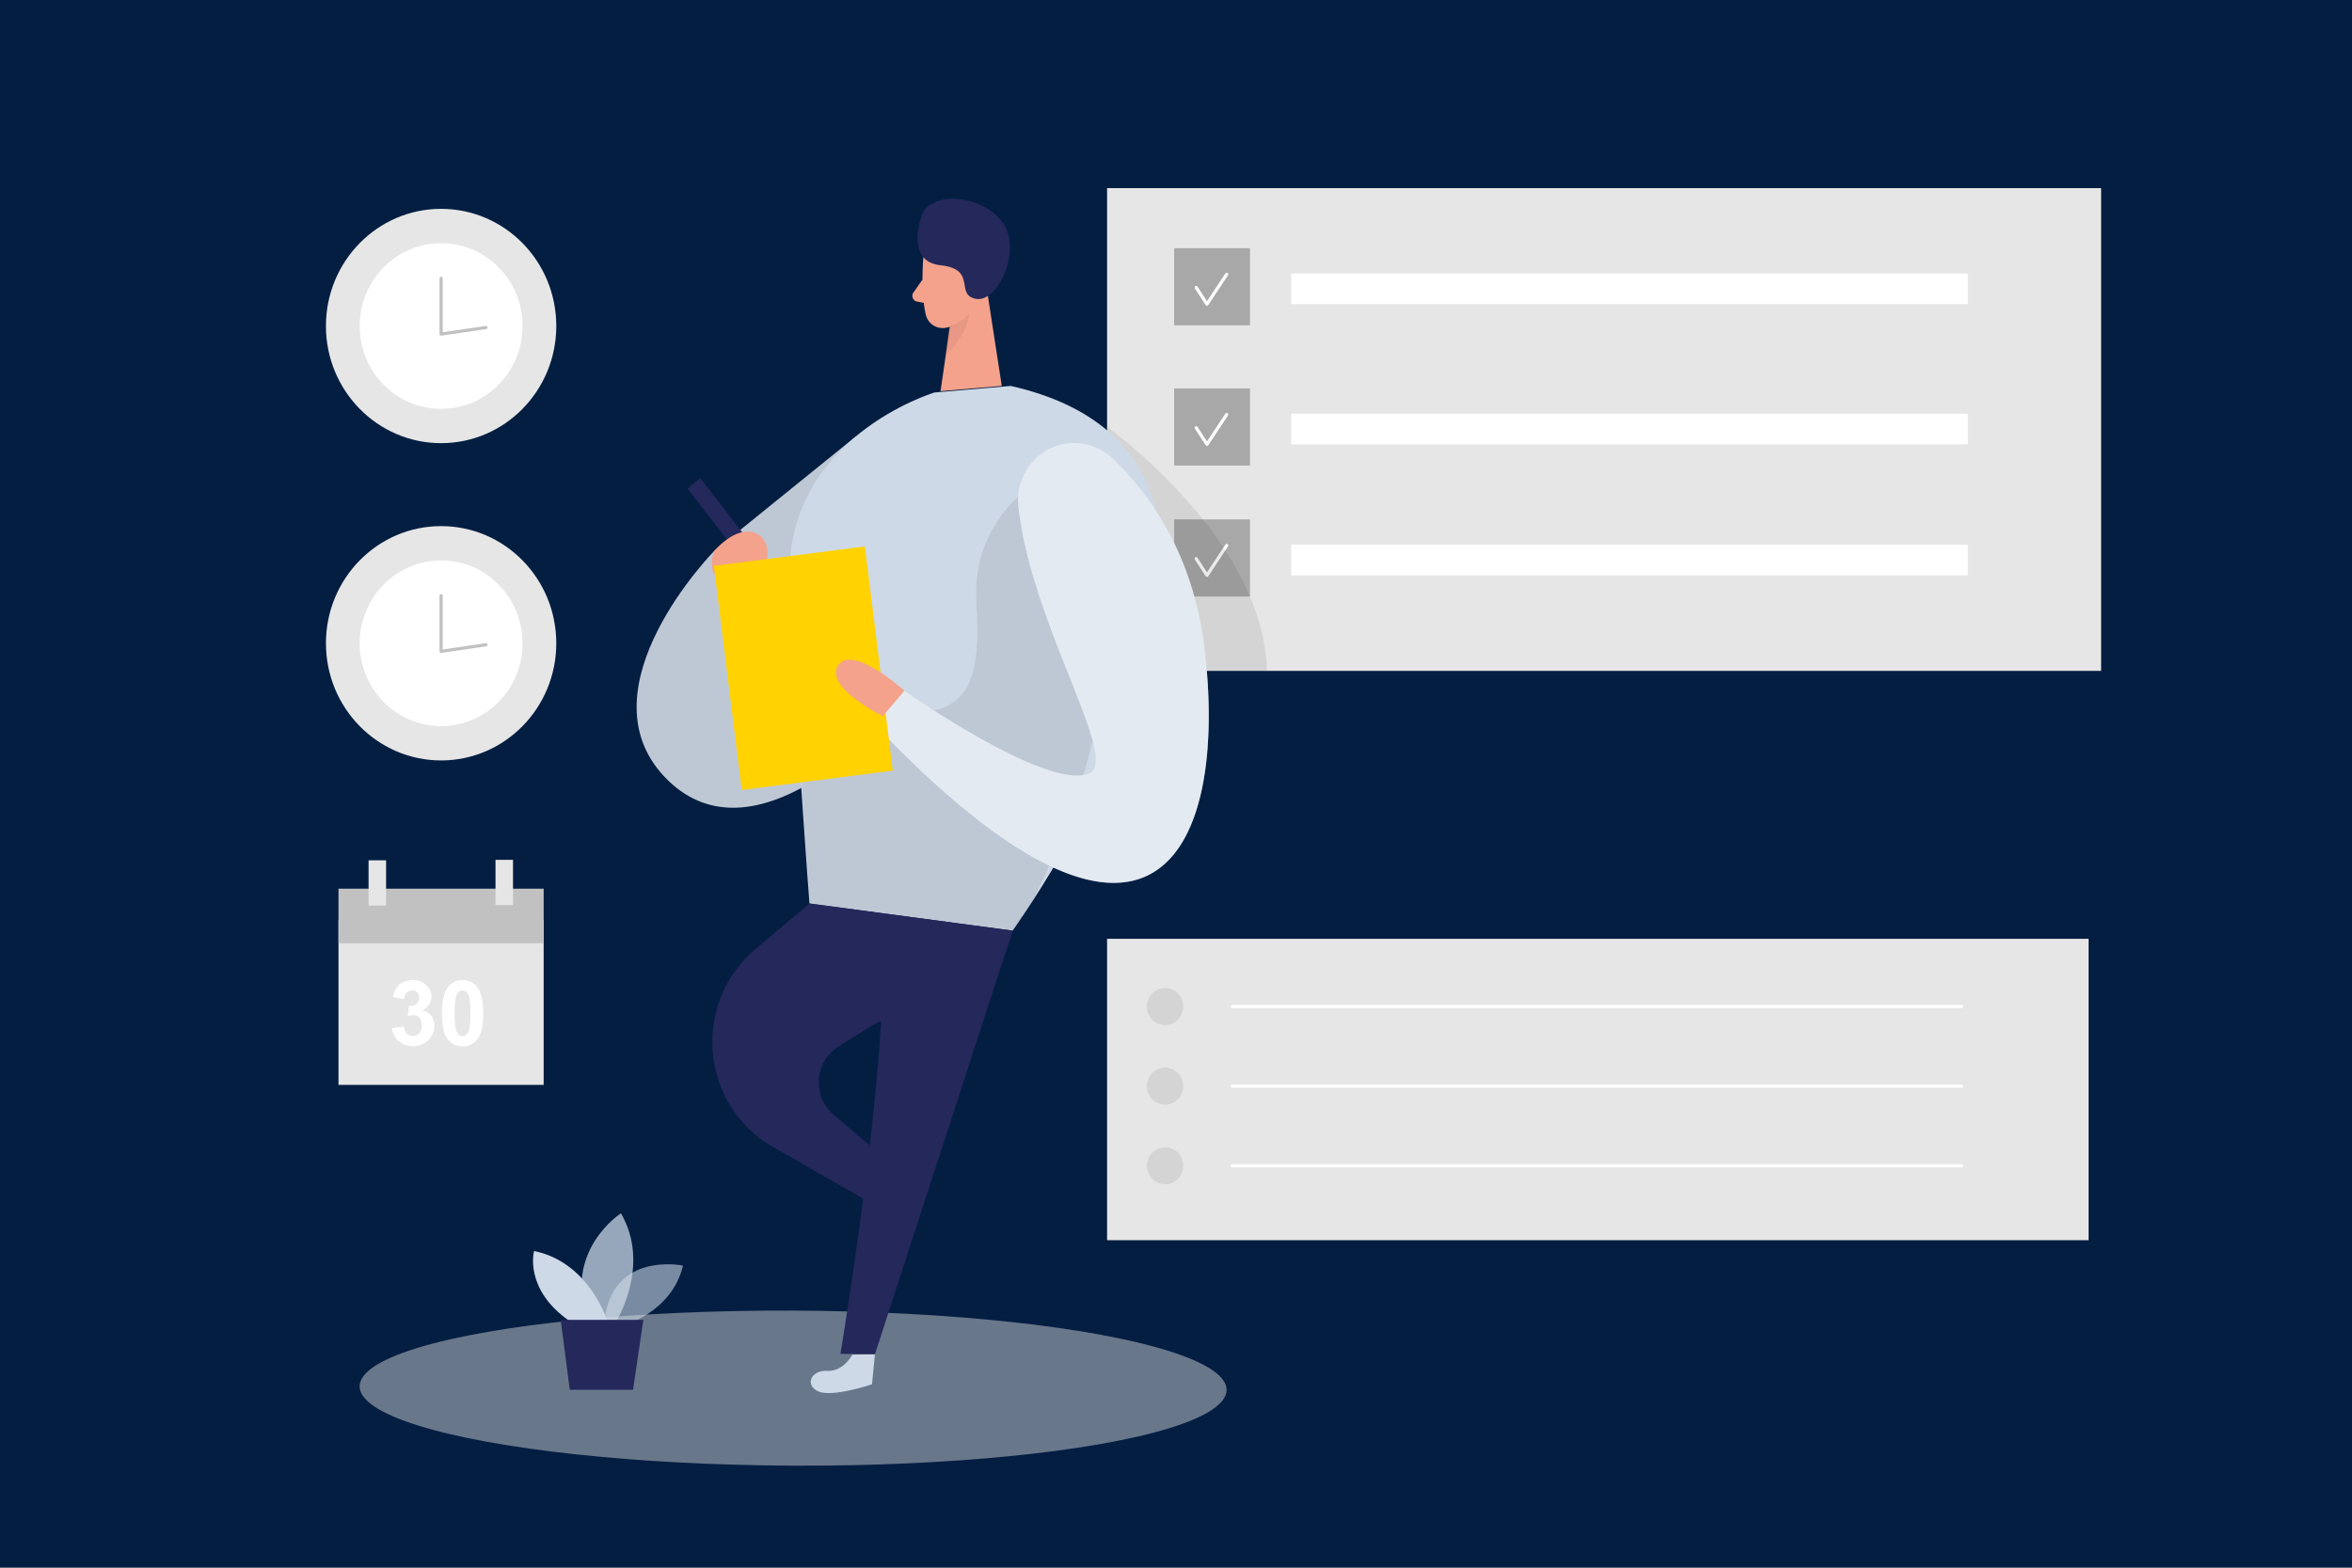 <?xml version="1.0" encoding="UTF-8"?> <svg xmlns="http://www.w3.org/2000/svg" id="Ebene_1" data-name="Ebene 1" viewBox="0 0 1500 1000"><defs><style> .cls-1 { fill: #041e42; } .cls-10, .cls-2 { fill: #e6e6e6; } .cls-3 { fill: #a8a8a8; } .cls-16, .cls-17, .cls-4 { fill: none; stroke-linecap: round; stroke-width: 2.03px; } .cls-17, .cls-4 { stroke: #fff; } .cls-16, .cls-4 { stroke-linejoin: round; } .cls-12, .cls-5 { fill: #fff; } .cls-10, .cls-11, .cls-12, .cls-13, .cls-14, .cls-19, .cls-6 { isolation: isolate; } .cls-6 { opacity: 0.08; } .cls-13, .cls-14, .cls-7 { fill: #ced9e7; } .cls-8 { fill: #24285b; } .cls-9 { fill: #f4a28c; } .cls-10 { opacity: 0.45; } .cls-11 { fill: #ce8172; opacity: 0.31; } .cls-12 { opacity: 0.46; } .cls-13 { opacity: 0.58; } .cls-14 { opacity: 0.73; } .cls-15 { fill: #ffd200; } .cls-16 { stroke: #c1c1c1; } .cls-17 { stroke-linejoin: bevel; } .cls-18 { fill: #c1c1c1; } </style></defs><g><rect class="cls-1" x="-5015.5" y="-1654.5" width="9625" height="9685"></rect><path d="M4609-1654V8030H-5015V-1654H4609m1-1H-5016V8031H4610V-1655Z"></path></g><g><rect class="cls-2" x="706.04" y="120" width="633.96" height="307.94"></rect><rect class="cls-3" x="748.82" y="158.32" width="48.35" height="49.19"></rect><polyline class="cls-4" points="762.88 183.41 769.75 193.99 782.31 175"></polyline><rect class="cls-5" x="823.44" y="174.44" width="431.56" height="19.55"></rect><rect class="cls-3" x="748.82" y="247.76" width="48.35" height="49.19"></rect><polyline class="cls-4" points="762.88 272.85 769.75 283.43 782.31 264.44"></polyline><rect class="cls-5" x="823.44" y="263.88" width="431.56" height="19.55"></rect><rect class="cls-3" x="748.82" y="331.31" width="48.35" height="49.19"></rect><polyline class="cls-4" points="762.88 356.37 769.75 366.99 782.31 347.96"></polyline><rect class="cls-5" x="823.44" y="347.4" width="431.56" height="19.55"></rect><rect class="cls-2" x="706.04" y="598.85" width="625.96" height="192.25"></rect><path class="cls-6" d="M706,272.33s99.87,70.75,102,155.57H748.82Z"></path><path class="cls-7" d="M546.1,278.18l-90.76,73.43s-85.13,86.87-31.69,143.73,131.27-26.25,131.27-26.25Z"></path><path class="cls-6" d="M546.1,278.18l-90.76,73.43s-85.13,86.87-31.69,143.73,131.27-26.25,131.27-26.25Z"></path><polygon class="cls-8" points="438.48 311.64 446.71 305.06 488.57 359.25 480.34 365.83 438.48 311.64"></polygon><path class="cls-9" d="M455.34,351.61s14.13-17,26.83-11.4,9.33,31.28-12.78,31.73S455.34,351.61,455.34,351.61Z"></path><ellipse class="cls-10" cx="505.85" cy="885.54" rx="49.45" ry="276.46" transform="translate(-381.84 1387.6) rotate(-89.76)"></ellipse><path class="cls-7" d="M543.58,864.12s-5.67,10.91-16,10.32-14.64,9.16-5.64,13.14S556.13,883,556.13,883L558,863.83Z"></path><path class="cls-9" d="M588.85,164.42s-1.94,21.93,1.65,36.53a11,11,0,0,0,13.25,8,24.22,24.22,0,0,0,18.92-18.36l6.51-19.21a19.89,19.89,0,0,0-8.49-21.12C608.39,141.41,589.36,151,588.85,164.42Z"></path><polygon class="cls-9" points="627.9 174.89 638.88 246.16 599.83 249.51 607.55 196.3 627.9 174.89"></polygon><path class="cls-9" d="M611.69,183.34s.18-8.49,6.44-7.82,6.07,12.92-2.45,14Z"></path><path class="cls-9" d="M588.34,178.31l-5.93,8.45a3.77,3.77,0,0,0,1.19,5.13,3.48,3.48,0,0,0,1,.42l8.27,1.6Z"></path><path class="cls-11" d="M605.36,207.88a25.63,25.63,0,0,0,12.7-7.67s-.59,13.22-14.86,26.06Z"></path><path class="cls-7" d="M644.63,246.19,596,250.36s-96.25,28.82-92.37,121,12.63,205,12.63,205l129.55,17.24S861.25,295.27,644.63,246.19Z"></path><path class="cls-6" d="M665.16,305.25s-45.79,23-42.49,79-5.89,76.11-62.69,69.63-50.8,18.62-50.8,18.62l7.32,103.77,129.55,17.24,11.68-17.24S761.37,383,665.16,305.25Z"></path><path class="cls-8" d="M516.28,576.29l-34.81,29.45c-32,27.1-36.31,75.45-9.68,108a75.84,75.84,0,0,0,20.92,17.73l66.72,38.24,22.17-16.42-49.92-42.15a27.21,27.21,0,0,1-3.44-37.86,26.38,26.38,0,0,1,6.34-5.63l17.78-11.17a79.71,79.71,0,0,1,32.54-11.88c19.25-2.49,51.24-12.47,60.93-50.94Z"></path><path class="cls-8" d="M588.34,136.2s-12.26,30.49,11.49,33,8.75,19,22.73,21.45,30-32.14,16.32-49.45S595.15,122.2,588.34,136.2Z"></path><path class="cls-8" d="M645.83,593.53,558,863.83l-22-.23s30-180.37,26.72-256.14Z"></path><path class="cls-7" d="M649.53,323.27c-2.3-20,11.75-38.07,31.38-40.41a35.42,35.42,0,0,1,28.9,9.84c25.14,24.13,51.71,63,58.55,122.36C782.49,535.29,740.92,653.55,558,462.5l18.59-21.94s90.87,63.86,117.77,52.92C715,485.14,657.8,398.71,649.53,323.27Z"></path><path class="cls-12" d="M649.53,323.27c-2.3-20,11.75-38.07,31.38-40.41a35.42,35.42,0,0,1,28.9,9.84c25.14,24.13,51.71,63,58.55,122.36C782.49,535.29,740.92,653.55,558,462.5l18.59-21.94s90.87,63.86,117.77,52.92C715,485.14,657.8,398.71,649.53,323.27Z"></path><path class="cls-13" d="M396.93,845.88s31.66-8.68,38.65-38.58c0,0-48.93-10.28-50.54,41Z"></path><path class="cls-14" d="M393.09,842.68s22.21-35.45,2.93-68.74c0,0-37.37,23.9-21,68.74Z"></path><path class="cls-7" d="M387.38,842.68S375.85,805.1,340.61,798c0,0-6.7,24.32,22.65,44.69Z"></path><polygon class="cls-8" points="410.29 841.93 403.74 886.5 363.37 886.5 357.59 841.93 410.29 841.93"></polygon><polygon class="cls-15" points="455.28 360.95 551.58 348.56 569.36 491.56 473.06 503.95 455.28 360.95"></polygon><path class="cls-9" d="M563,456.84s-37.63-18.62-28.48-32.4,42.27,16.12,42.27,16.12Z"></path><ellipse class="cls-2" cx="281.32" cy="207.95" rx="73.45" ry="74.73"></ellipse><ellipse class="cls-5" cx="281.32" cy="207.95" rx="51.93" ry="52.84"></ellipse><polyline class="cls-16" points="281.32 177.6 281.32 213.09 309.94 208.92"></polyline><ellipse class="cls-2" cx="281.32" cy="410.33" rx="73.45" ry="74.73"></ellipse><ellipse class="cls-5" cx="281.32" cy="410.33" rx="51.93" ry="52.84"></ellipse><polyline class="cls-16" points="281.32 379.98 281.32 415.47 309.94 411.26"></polyline><ellipse class="cls-6" cx="743.04" cy="642.05" rx="11.6" ry="11.8"></ellipse><ellipse class="cls-6" cx="743.04" cy="692.84" rx="11.6" ry="11.8"></ellipse><ellipse class="cls-6" cx="743.04" cy="743.63" rx="11.6" ry="11.8"></ellipse><line class="cls-17" x1="785.93" y1="642.05" x2="1251" y2="642.05"></line><line class="cls-17" x1="785.93" y1="692.84" x2="1251" y2="692.84"></line><line class="cls-17" x1="785.93" y1="743.63" x2="1251" y2="743.63"></line><rect class="cls-2" x="215.88" y="586.68" width="130.84" height="105.34"></rect><rect class="cls-18" x="215.88" y="566.87" width="130.84" height="34.82"></rect><rect class="cls-2" x="235.06" y="548.77" width="11.16" height="28.86"></rect><rect class="cls-2" x="316.01" y="548.47" width="11.16" height="28.86"></rect><g class="cls-19"><path class="cls-5" d="M250,655.77l7.54-.93a7.27,7.27,0,0,0,1.94,4.48,5.42,5.42,0,0,0,7.88-.31,7.27,7.27,0,0,0,1.64-5,6.81,6.81,0,0,0-1.57-4.74,5,5,0,0,0-3.85-1.75,13.26,13.26,0,0,0-3.58.6l.86-6.46a6.75,6.75,0,0,0,4.82-1.39,5,5,0,0,0,1.66-3.93,4.53,4.53,0,0,0-1.22-3.33,4.32,4.32,0,0,0-3.24-1.24,4.63,4.63,0,0,0-3.4,1.41,6.61,6.61,0,0,0-1.72,4.11L250.62,636a16.49,16.49,0,0,1,2.25-6,10.32,10.32,0,0,1,4.21-3.52,14,14,0,0,1,6.05-1.28,12,12,0,0,1,9.2,3.72,9.8,9.8,0,0,1,2.85,6.88q0,5.43-5.84,8.68a9.35,9.35,0,0,1,5.58,3.41,10,10,0,0,1,2.09,6.39,12.54,12.54,0,0,1-3.9,9.28,14.4,14.4,0,0,1-18.87.6A12.75,12.75,0,0,1,250,655.77Z"></path><path class="cls-5" d="M295,625.25a11,11,0,0,1,9.22,4.28q4,5.09,4,16.83t-4,16.85a11,11,0,0,1-9.19,4.23,11.55,11.55,0,0,1-9.56-4.64q-3.63-4.63-3.63-16.53,0-11.65,4-16.79A11,11,0,0,1,295,625.25Zm0,6.57a3.81,3.81,0,0,0-2.52.91,6.14,6.14,0,0,0-1.72,3.29,45.59,45.59,0,0,0-.81,10.34q0,7.27.73,10a7,7,0,0,0,1.81,3.62,3.95,3.95,0,0,0,5,0,6.21,6.21,0,0,0,1.71-3.29,45.22,45.22,0,0,0,.81-10.31q0-7.27-.72-10a7.14,7.14,0,0,0-1.82-3.64A3.78,3.78,0,0,0,295,631.82Z"></path></g></g></svg> 